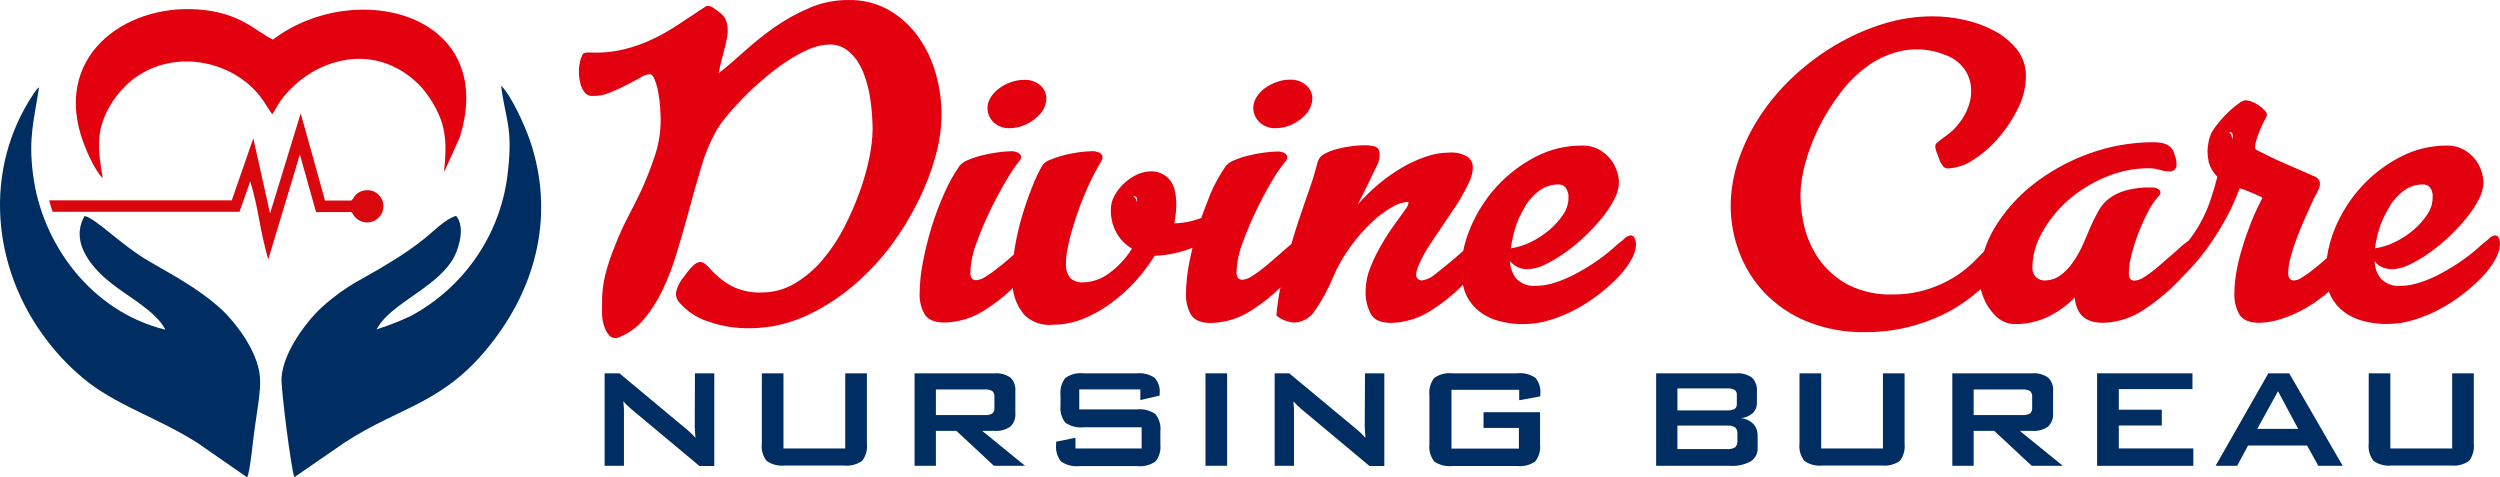 <svg width="309" height="59" viewBox="0 0 309 59" fill="none" xmlns="http://www.w3.org/2000/svg">
<path d="M116.379 14.165C116.373 12.444 116.129 10.731 115.654 9.076C115.2 7.441 114.462 5.898 113.472 4.515C112.522 3.184 111.295 2.071 109.873 1.251C108.348 0.393 106.617 -0.038 104.864 0.003C103.202 -0.008 101.555 0.326 100.03 0.983C98.524 1.625 97.088 2.419 95.746 3.354C94.444 4.271 93.2 5.266 92.019 6.333C90.873 7.368 89.822 8.277 88.834 9.044C88.969 8.309 89.113 7.661 89.272 7.1C89.431 6.539 89.567 6.017 89.686 5.519C89.79 5.084 89.87 4.643 89.925 4.199C89.971 3.774 89.946 3.344 89.853 2.927C89.774 2.451 89.525 2.019 89.153 1.71C88.787 1.409 88.407 1.127 88.014 0.864C87.88 0.789 87.729 0.749 87.576 0.746C87.511 0.731 87.443 0.73 87.377 0.742C87.312 0.754 87.249 0.78 87.194 0.817L84.008 2.927C82.968 3.63 81.876 4.256 80.743 4.8C79.589 5.355 78.38 5.789 77.136 6.096C75.753 6.429 74.328 6.56 72.907 6.483C72.39 6.483 72.111 6.531 72.008 6.72L71.793 7.25C71.631 7.748 71.55 8.268 71.554 8.791C71.549 9.291 71.605 9.79 71.721 10.277C71.814 10.688 71.996 11.073 72.254 11.407C72.356 11.547 72.491 11.661 72.646 11.739C72.801 11.817 72.972 11.858 73.146 11.857C73.885 11.884 74.62 11.755 75.304 11.478C76.029 11.186 76.722 10.877 77.383 10.538C78.044 10.198 78.625 9.89 79.119 9.605C79.472 9.365 79.88 9.216 80.305 9.17C80.536 9.17 80.735 9.384 80.91 9.818C81.107 10.317 81.253 10.833 81.349 11.36C81.463 11.968 81.543 12.583 81.587 13.201C81.635 13.844 81.659 14.371 81.659 14.782C81.666 16.282 81.429 17.774 80.958 19.2C80.478 20.65 79.923 22.074 79.294 23.467C78.763 24.59 78.198 25.72 77.598 26.858C76.998 27.996 76.467 29.176 76.005 30.398C75.526 31.544 75.13 32.722 74.819 33.923C74.53 35.097 74.394 36.303 74.412 37.511C74.412 37.867 74.412 38.301 74.412 38.831C74.424 39.345 74.515 39.854 74.683 40.341C74.81 40.769 75.033 41.164 75.336 41.494C75.49 41.641 75.684 41.739 75.895 41.774C76.105 41.809 76.321 41.781 76.515 41.692C77.72 41.204 78.784 40.428 79.612 39.432C80.535 38.327 81.309 37.107 81.914 35.804C82.6 34.353 83.172 32.853 83.626 31.315C84.112 29.735 84.582 28.099 85.028 26.471C85.558 24.484 86.089 22.603 86.62 20.828C87.056 19.25 87.673 17.728 88.46 16.291C88.823 15.654 89.244 15.051 89.718 14.489C90.291 13.77 90.976 13.011 91.749 12.213C92.521 11.415 93.341 10.633 94.289 9.842C95.176 9.065 96.112 8.344 97.092 7.685C97.983 7.072 98.929 6.542 99.919 6.104C100.74 5.732 101.629 5.528 102.531 5.503C103.244 5.486 103.944 5.688 104.538 6.08C105.108 6.472 105.595 6.972 105.971 7.55C106.38 8.186 106.704 8.871 106.935 9.589C107.194 10.346 107.388 11.123 107.516 11.913C107.643 12.703 107.731 13.446 107.779 14.149C107.826 14.853 107.858 15.461 107.858 15.975C107.831 17.128 107.7 18.275 107.468 19.405C107.177 20.856 106.775 22.282 106.266 23.673C105.715 25.211 105.061 26.711 104.307 28.162C103.571 29.595 102.67 30.94 101.623 32.169C100.657 33.31 99.505 34.283 98.215 35.045C96.969 35.779 95.546 36.161 94.098 36.152C92.78 36.203 91.471 35.906 90.307 35.29C89.391 34.77 88.565 34.105 87.862 33.322C87.643 33.075 87.409 32.84 87.162 32.619C86.976 32.455 86.733 32.37 86.485 32.382C86.18 32.439 85.9 32.591 85.689 32.817C85.263 33.23 84.883 33.689 84.558 34.184C84.04 34.761 83.688 35.465 83.538 36.223C83.53 36.634 83.668 37.034 83.929 37.353C84.872 38.45 86.1 39.27 87.48 39.724C89.15 40.309 90.91 40.595 92.68 40.57C93.156 40.57 93.632 40.547 94.106 40.499C94.576 40.451 95.053 40.396 95.539 40.325C97.453 39.959 99.297 39.295 101.002 38.357C102.795 37.386 104.468 36.211 105.987 34.856C107.546 33.462 108.963 31.919 110.215 30.248C111.441 28.585 112.518 26.819 113.433 24.969C114.333 23.199 115.056 21.346 115.591 19.437C116.087 17.722 116.353 15.949 116.379 14.165Z" fill="#E3000F"/>
<path d="M124.844 15.841C125.202 15.836 125.557 15.788 125.903 15.698C126.807 15.474 127.633 15.009 128.292 14.355C128.61 14.079 128.866 13.74 129.046 13.361C129.225 12.981 129.324 12.569 129.335 12.15C129.329 11.851 129.261 11.557 129.136 11.286C129.012 11.014 128.833 10.77 128.611 10.569C128.326 10.323 127.995 10.135 127.637 10.015C127.279 9.896 126.901 9.848 126.524 9.874C125.98 9.874 125.44 9.973 124.932 10.166C124.422 10.341 123.941 10.592 123.506 10.909C123.092 11.207 122.738 11.579 122.463 12.008C122.197 12.418 122.053 12.895 122.049 13.383C122.053 13.706 122.122 14.024 122.252 14.32C122.382 14.616 122.57 14.883 122.805 15.106C123.076 15.361 123.396 15.559 123.747 15.685C124.098 15.812 124.472 15.865 124.844 15.841Z" fill="#E3000F"/>
<path d="M157.74 15.841C158.106 15.838 158.47 15.79 158.823 15.698C159.713 15.465 160.524 15.002 161.173 14.355C161.489 14.078 161.744 13.739 161.923 13.36C162.101 12.98 162.198 12.568 162.208 12.15C162.203 11.851 162.136 11.557 162.012 11.285C161.887 11.013 161.707 10.769 161.483 10.569C161.199 10.316 160.866 10.123 160.505 9.999C160.144 9.876 159.762 9.825 159.381 9.85C158.836 9.849 158.296 9.948 157.788 10.143C157.277 10.32 156.794 10.57 156.355 10.885C155.943 11.183 155.592 11.556 155.32 11.984C155.05 12.393 154.906 12.87 154.906 13.359C154.91 13.681 154.978 13.999 155.106 14.295C155.235 14.59 155.421 14.858 155.654 15.082C155.929 15.347 156.257 15.551 156.616 15.681C156.975 15.812 157.359 15.866 157.74 15.841Z" fill="#E3000F"/>
<path d="M201.563 29.094C201.254 29.127 200.97 29.273 200.766 29.505C200.472 29.774 200.217 29.987 199.97 30.153C199.203 30.873 198.386 31.538 197.525 32.145C196.666 32.751 195.77 33.303 194.841 33.797C194 34.253 193.117 34.631 192.206 34.927C191.448 35.181 190.656 35.319 189.856 35.338C189.402 35.377 188.945 35.316 188.518 35.157C188.09 34.998 187.704 34.747 187.388 34.421C186.913 33.806 186.65 33.055 186.639 32.279C186.879 32.57 187.177 32.808 187.514 32.978C187.851 33.148 188.22 33.247 188.598 33.267H188.893C189.583 33.23 190.258 33.053 190.876 32.746C191.711 32.348 192.51 31.88 193.265 31.347C194.141 30.751 194.967 30.085 195.733 29.355C196.508 28.636 197.234 27.868 197.907 27.055C198.521 26.323 199.055 25.528 199.5 24.684C199.862 24.045 200.069 23.331 200.105 22.598C200.097 22.091 200.005 21.59 199.834 21.112C199.655 20.557 199.368 20.041 198.99 19.595C198.591 19.126 198.108 18.734 197.565 18.441C196.944 18.128 196.254 17.973 195.558 17.99C193.517 17.979 191.505 18.473 189.705 19.429C187.904 20.37 186.286 21.623 184.927 23.127C183.588 24.61 182.511 26.307 181.742 28.146C181.349 29.07 181.051 30.032 180.85 31.015L179.743 31.979C178.947 32.643 178.222 33.243 177.497 33.805C177.036 34.244 176.454 34.538 175.825 34.65C175.723 34.666 175.619 34.658 175.52 34.629C175.421 34.599 175.33 34.548 175.254 34.479C175.178 34.41 175.118 34.325 175.079 34.23C175.04 34.136 175.023 34.033 175.029 33.931C175.029 33.733 175.1 33.536 175.148 33.33C175.211 33.087 175.302 32.85 175.419 32.627C175.723 31.939 176.077 31.273 176.478 30.635C176.935 29.919 177.428 29.176 177.959 28.407L179.552 26.036C180.069 25.308 180.537 24.548 180.953 23.76C181.259 23.234 181.525 22.688 181.75 22.124C181.927 21.68 182.024 21.21 182.036 20.733C182.049 20.467 181.993 20.202 181.875 19.963C181.757 19.724 181.579 19.518 181.36 19.366C180.671 18.968 179.876 18.791 179.082 18.86C178.11 18.871 177.147 19.042 176.231 19.366C175.193 19.718 174.195 20.176 173.253 20.733C172.239 21.332 171.278 22.014 170.378 22.772C169.458 23.543 168.6 24.386 167.814 25.293C168.172 24.558 168.499 23.894 168.809 23.301C169.12 22.709 169.375 22.155 169.606 21.649L170.235 20.377C170.424 19.979 170.522 19.545 170.522 19.105C170.522 18.559 170.33 18.227 169.94 18.117C169.515 18.001 169.075 17.945 168.634 17.951C168.101 17.958 167.57 17.998 167.042 18.069C166.42 18.145 165.805 18.267 165.202 18.433C164.661 18.568 164.142 18.775 163.657 19.049C163.466 19.148 163.296 19.285 163.159 19.45C163.022 19.616 162.921 19.808 162.861 20.014C162.702 20.656 162.51 21.336 162.288 22.053C162.057 22.772 161.802 23.546 161.491 24.384C160.748 26.491 160.145 28.336 159.684 29.916C159.684 30.003 159.636 30.074 159.612 30.161C159.437 30.303 159.261 30.446 159.078 30.612C158.624 31.015 158.131 31.45 157.597 31.908C157.064 32.366 156.554 32.809 156.052 33.204C155.609 33.566 155.141 33.896 154.651 34.192C154.326 34.41 153.95 34.544 153.56 34.579C153.074 34.579 152.835 34.271 152.835 33.662C152.882 32.37 153.152 31.095 153.631 29.892C154.161 28.447 154.767 27.031 155.447 25.648C156.127 24.273 156.795 23.048 157.454 21.974C157.866 21.293 158.323 20.641 158.823 20.021C158.987 19.869 159.091 19.665 159.118 19.445C159.109 19.338 159.073 19.236 159.013 19.147C158.953 19.059 158.872 18.987 158.776 18.939C158.513 18.787 158.212 18.713 157.908 18.725C157.388 18.735 156.87 18.774 156.355 18.844C155.695 18.924 155.041 19.046 154.396 19.207C153.785 19.347 153.188 19.54 152.612 19.784C152.192 19.926 151.816 20.174 151.521 20.504C150.79 21.551 150.166 22.668 149.658 23.839C149.268 24.866 148.845 25.878 148.471 26.953C148.161 27.063 147.834 27.166 147.476 27.269C146.717 27.473 145.936 27.587 145.15 27.608C145.214 27.221 145.27 26.818 145.318 26.455C145.364 26.088 145.388 25.718 145.389 25.348C145.389 23.815 145.087 22.732 144.474 22.108C144.197 21.811 143.86 21.575 143.486 21.414C143.111 21.253 142.707 21.172 142.3 21.175C141.688 21.182 141.085 21.32 140.532 21.578C139.947 21.854 139.41 22.22 138.939 22.661C138.467 23.098 138.069 23.608 137.761 24.171C137.462 24.691 137.303 25.279 137.299 25.878C137.271 26.891 137.513 27.894 137.999 28.786C138.457 29.587 139.115 30.257 139.911 30.73C139.195 31.881 138.268 32.889 137.179 33.702C136.237 34.451 135.073 34.873 133.867 34.903C133.336 34.94 132.81 34.786 132.385 34.468C131.963 34.003 131.735 33.395 131.748 32.769C131.735 32.092 131.802 31.416 131.947 30.754C132.15 29.706 132.416 28.672 132.744 27.656C133.129 26.393 133.581 25.15 134.097 23.933C134.668 22.573 135.33 21.253 136.08 19.982C136.24 19.689 136.303 19.5 136.271 19.405C136.263 19.297 136.225 19.192 136.162 19.104C136.099 19.015 136.013 18.944 135.913 18.899C135.638 18.749 135.327 18.676 135.013 18.686C134.496 18.695 133.981 18.735 133.468 18.804C132.824 18.882 132.185 19.003 131.557 19.168C130.961 19.314 130.378 19.507 129.813 19.745C129.412 19.867 129.064 20.121 128.826 20.464C128.337 21.318 127.916 22.208 127.568 23.127C127.082 24.329 126.636 25.648 126.214 27.079C125.887 28.265 125.624 29.45 125.417 30.683C125.37 30.944 125.33 31.204 125.298 31.473L124.741 31.963C124.207 32.429 123.689 32.864 123.148 33.259C122.706 33.623 122.238 33.953 121.746 34.247C121.421 34.466 121.046 34.599 120.655 34.635C120.178 34.635 119.931 34.326 119.931 33.718C119.979 32.425 120.248 31.151 120.727 29.948C121.251 28.501 121.854 27.084 122.535 25.704C123.214 24.329 123.883 23.104 124.541 22.029C124.953 21.318 125.413 20.637 125.919 19.99C126.082 19.838 126.187 19.634 126.214 19.413C126.207 19.306 126.171 19.203 126.111 19.114C126.051 19.026 125.968 18.954 125.871 18.907C125.608 18.755 125.307 18.681 125.003 18.694C124.486 18.703 123.971 18.743 123.458 18.812C122.798 18.893 122.144 19.014 121.499 19.176C120.887 19.317 120.287 19.51 119.708 19.753C119.288 19.896 118.913 20.144 118.617 20.472C117.885 21.519 117.261 22.637 116.753 23.807C116.136 25.172 115.605 26.574 115.161 28.004C114.718 29.448 114.353 30.915 114.07 32.398C113.819 33.656 113.683 34.933 113.664 36.215C113.62 37.136 113.838 38.051 114.293 38.855C114.707 39.526 115.535 39.866 116.753 39.866C118.548 39.824 120.294 39.276 121.786 38.286C123.014 37.507 124.158 36.607 125.202 35.599C125.202 35.662 125.202 35.733 125.202 35.788C125.367 36.956 125.864 38.053 126.636 38.95C127.098 39.393 127.653 39.729 128.262 39.934C128.87 40.139 129.517 40.208 130.156 40.135C131.425 40.134 132.682 39.89 133.859 39.416C135.072 38.922 136.219 38.283 137.275 37.511C138.38 36.702 139.402 35.786 140.325 34.777C141.215 33.796 142.015 32.738 142.714 31.615C143.611 31.588 144.502 31.467 145.373 31.252C146.065 31.1 146.742 30.888 147.396 30.62C147.253 31.228 147.109 31.845 146.998 32.453C146.745 33.711 146.607 34.988 146.584 36.27C146.544 37.191 146.762 38.105 147.213 38.91C147.635 39.582 148.455 39.922 149.682 39.922C151.476 39.879 153.222 39.33 154.714 38.341C155.992 37.529 157.18 36.586 158.258 35.528C158.139 36.105 158.043 36.618 157.979 37.108C157.868 37.898 157.796 38.531 157.764 39.005C158.395 39.518 159.172 39.822 159.986 39.874C160.519 39.845 161.036 39.685 161.492 39.409C161.947 39.133 162.327 38.75 162.598 38.294C163.416 37.092 164.112 35.813 164.676 34.476C165.276 33.03 166.049 31.661 166.978 30.398C167.761 29.326 168.643 28.328 169.614 27.419C170.362 26.702 171.2 26.083 172.106 25.577C172.659 25.23 173.287 25.017 173.938 24.953C174.041 24.953 174.089 25 174.089 25.095C174.035 25.389 173.9 25.663 173.699 25.886C173.38 26.368 172.903 26.976 172.393 27.711C171.816 28.497 171.284 29.316 170.8 30.161C170.256 31.074 169.785 32.028 169.391 33.014C169.004 33.953 168.799 34.956 168.786 35.97C168.755 36.943 168.971 37.908 169.415 38.776C169.837 39.566 170.689 39.906 171.979 39.906C173.758 39.857 175.486 39.309 176.964 38.325C178.364 37.436 179.657 36.392 180.818 35.211C180.887 35.511 180.972 35.806 181.073 36.096C181.369 36.881 181.843 37.587 182.459 38.159C183.145 38.788 183.96 39.262 184.848 39.55C185.998 39.913 187.201 40.084 188.407 40.056C189.489 40.048 190.562 39.877 191.592 39.55C192.696 39.216 193.763 38.774 194.778 38.23C195.788 37.688 196.749 37.061 197.653 36.357C198.502 35.707 199.301 34.994 200.042 34.224C200.659 33.58 201.194 32.864 201.634 32.09C201.983 31.524 202.183 30.88 202.215 30.217C202.216 29.96 202.159 29.706 202.048 29.474C202.019 29.367 201.956 29.273 201.869 29.204C201.781 29.136 201.674 29.097 201.563 29.094ZM140.508 24.969C140.498 25.048 140.498 25.127 140.508 25.206V25.064C140.514 24.931 140.49 24.798 140.436 24.676C140.394 24.589 140.337 24.509 140.269 24.439C140.215 24.362 140.148 24.295 140.07 24.242C140.333 24.242 140.476 24.321 140.508 24.463C140.534 24.564 140.55 24.667 140.556 24.771C140.547 24.839 140.531 24.905 140.508 24.969ZM188.471 25.538C188.939 24.762 189.556 24.086 190.286 23.546C190.952 23.062 191.755 22.802 192.58 22.803C192.837 22.782 193.094 22.852 193.305 23.001C193.467 23.123 193.594 23.287 193.671 23.475C193.766 23.664 193.831 23.867 193.862 24.076C193.862 24.265 193.862 24.431 193.862 24.558C193.839 25.273 193.603 25.966 193.185 26.549C192.706 27.258 192.13 27.896 191.473 28.446C190.76 29.049 189.97 29.557 189.124 29.956C188.371 30.323 187.565 30.571 186.735 30.691C186.843 29.925 187.002 29.167 187.213 28.423C187.51 27.408 187.944 26.437 188.503 25.538H188.471Z" fill="#E3000F"/>
<path d="M308.876 29.458C308.764 29.213 308.613 29.094 308.422 29.094C308.114 29.128 307.83 29.275 307.626 29.505C307.375 29.738 307.109 29.955 306.829 30.153C306.066 30.877 305.248 31.543 304.385 32.145C303.528 32.755 302.632 33.306 301.701 33.797C300.861 34.255 299.978 34.634 299.065 34.927C298.31 35.182 297.521 35.32 296.724 35.338C296.27 35.377 295.812 35.316 295.385 35.157C294.958 34.998 294.572 34.747 294.255 34.421C293.777 33.807 293.514 33.055 293.507 32.279C293.835 32.74 294.328 33.059 294.884 33.172C295.073 33.23 295.268 33.262 295.466 33.267H295.752C296.443 33.232 297.118 33.054 297.735 32.746C298.57 32.348 299.37 31.88 300.124 31.347C300.997 30.747 301.823 30.081 302.593 29.355C303.367 28.636 304.093 27.868 304.767 27.055C305.38 26.323 305.914 25.528 306.36 24.684C306.718 24.044 306.923 23.33 306.957 22.598C306.948 22.092 306.859 21.591 306.694 21.112C306.511 20.558 306.225 20.043 305.85 19.595C305.449 19.127 304.966 18.736 304.424 18.441C303.801 18.127 303.109 17.972 302.41 17.99C300.378 17.989 298.378 18.488 296.589 19.445C294.787 20.385 293.169 21.638 291.811 23.143C290.472 24.626 289.395 26.323 288.625 28.162C288.119 29.36 287.774 30.62 287.598 31.908L287.487 31.995C286.961 32.461 286.443 32.896 285.942 33.291C285.505 33.651 285.045 33.981 284.564 34.279C284.263 34.492 283.912 34.626 283.545 34.666C283.067 34.666 282.82 34.358 282.82 33.749C282.831 33.091 282.93 32.437 283.115 31.805C283.306 31.086 283.545 30.335 283.839 29.553C284.134 28.77 284.453 27.972 284.803 27.182C285.153 26.391 285.512 25.601 285.87 24.811C286 24.516 286.146 24.228 286.308 23.949C286.453 23.698 286.573 23.433 286.666 23.159C286.744 22.935 286.76 22.695 286.714 22.463C286.63 22.205 286.447 21.989 286.204 21.863C285.015 21.336 283.807 20.809 282.581 20.282C281.355 19.755 280.128 19.173 278.902 18.536C278.711 18.433 278.671 18.156 278.783 17.69C278.905 17.191 279.067 16.701 279.268 16.228C279.452 15.761 279.662 15.304 279.898 14.861L280.208 14.26C280.187 14.021 280.076 13.798 279.898 13.636C279.676 13.405 279.434 13.196 279.173 13.011C278.902 12.822 278.608 12.668 278.297 12.553C278.058 12.457 277.805 12.4 277.548 12.387C277.274 12.433 277.017 12.547 276.8 12.719C276.397 12.995 276.017 13.302 275.661 13.636C275.226 14.037 274.814 14.461 274.427 14.908C274.042 15.35 273.696 15.823 273.391 16.323C273.169 16.751 273.021 17.213 272.954 17.69C272.868 18.093 272.836 18.504 272.858 18.915C272.858 19.239 272.938 19.618 273.001 20.069C273.193 20.744 273.561 21.358 274.068 21.847C273.806 22.867 273.519 23.855 273.192 24.795C272.86 25.769 272.439 26.711 271.934 27.608C271.518 28.355 271.044 29.069 270.517 29.742C270.166 29.995 269.72 30.327 269.306 30.722C268.892 31.117 268.367 31.56 267.833 32.019C267.3 32.477 266.798 32.919 266.312 33.315C265.88 33.68 265.419 34.01 264.934 34.303C264.608 34.519 264.234 34.651 263.844 34.69C263.358 34.69 263.119 34.382 263.119 33.773C263.138 32.996 263.25 32.224 263.453 31.473C263.69 30.55 263.982 29.642 264.329 28.755C264.667 27.877 265.055 27.02 265.492 26.186C265.823 25.512 266.244 24.885 266.742 24.321C266.824 24.256 266.892 24.176 266.943 24.085C266.993 23.994 267.025 23.894 267.037 23.791C267.031 23.7 267 23.611 266.948 23.535C266.897 23.458 266.826 23.397 266.742 23.357C266.5 23.22 266.224 23.154 265.946 23.167C264.853 23.138 263.761 23.266 262.705 23.546C261.954 23.762 261.249 24.113 260.626 24.582C260.082 25.01 259.637 25.549 259.32 26.162C258.969 26.786 258.65 27.427 258.365 28.083C258.07 28.786 257.76 29.529 257.417 30.296C257.056 31.106 256.61 31.877 256.087 32.595C255.671 33.169 255.166 33.673 254.59 34.089C254.006 34.481 253.313 34.683 252.607 34.666C252.386 34.65 252.17 34.589 251.974 34.485C251.778 34.382 251.606 34.239 251.469 34.065C251.292 33.766 251.199 33.425 251.198 33.078C251.224 31.55 251.64 30.055 252.408 28.731C253.239 27.245 254.315 25.909 255.594 24.779C256.964 23.576 258.524 22.604 260.212 21.902C261.91 21.176 263.739 20.799 265.587 20.796C266.038 20.797 266.485 20.861 266.917 20.986C267.316 21.114 267.732 21.18 268.152 21.183C268.269 21.194 268.388 21.18 268.499 21.14C268.61 21.1 268.71 21.036 268.793 20.953C268.876 20.87 268.94 20.769 268.979 20.659C269.018 20.548 269.032 20.43 269.02 20.314C269.02 20.063 268.988 19.814 268.924 19.571C268.872 19.367 268.808 19.167 268.733 18.97C268.502 18.046 267.666 17.579 266.217 17.579C263.449 17.573 260.703 18.06 258.11 19.018C255.631 19.918 253.313 21.206 251.246 22.835C249.332 24.339 247.712 26.18 246.468 28.265C245.943 29.154 245.524 30.101 245.217 31.086C244.811 31.481 244.341 31.963 243.808 32.508C243.356 32.945 242.872 33.347 242.359 33.71C241.681 34.196 240.961 34.622 240.208 34.982C239.307 35.41 238.366 35.749 237.397 35.994C236.267 36.273 235.106 36.408 233.941 36.397C232.069 36.461 230.209 36.068 228.526 35.251C227.147 34.54 225.947 33.529 225.014 32.295C224.135 31.107 223.487 29.767 223.103 28.343C222.728 26.951 222.535 25.517 222.53 24.076C222.564 22.777 222.759 21.487 223.111 20.235C223.528 18.695 224.096 17.199 224.807 15.77C225.559 14.248 226.458 12.803 227.491 11.454C228.484 10.129 229.683 8.969 231.043 8.017C232.348 7.116 233.834 6.504 235.399 6.222C237.097 5.942 238.84 6.139 240.431 6.792C241.316 7.095 242.096 7.644 242.677 8.372C243.187 9.031 243.507 9.815 243.601 10.64C243.696 11.459 243.604 12.289 243.33 13.067C243.049 13.9 242.614 14.675 242.048 15.351C241.76 15.73 241.429 16.075 241.06 16.378C240.718 16.655 240.415 16.884 240.137 17.074C239.858 17.263 239.643 17.445 239.46 17.603C239.389 17.655 239.33 17.72 239.284 17.794C239.239 17.869 239.21 17.952 239.197 18.038C239.201 18.276 239.249 18.512 239.34 18.733C239.436 18.97 239.54 19.239 239.635 19.524C239.755 19.943 239.97 20.329 240.264 20.654C240.388 20.75 240.537 20.808 240.694 20.82C241.868 20.778 243.004 20.393 243.959 19.713C245.143 18.948 246.203 18.01 247.105 16.931C248.061 15.816 248.864 14.581 249.494 13.256C250.076 12.074 250.386 10.778 250.401 9.463C250.431 8.266 250.049 7.096 249.318 6.143C248.564 5.199 247.624 4.416 246.555 3.844C245.396 3.215 244.151 2.754 242.86 2.476C241.555 2.174 240.219 2.021 238.879 2.018C236.801 2.018 234.736 2.332 232.755 2.951C230.727 3.583 228.779 4.445 226.95 5.519C225.092 6.613 223.356 7.901 221.773 9.36C220.209 10.802 218.821 12.423 217.64 14.189C216.497 15.896 215.579 17.742 214.909 19.682C214.256 21.55 213.919 23.513 213.914 25.491C213.919 27.401 214.264 29.295 214.933 31.086C215.613 32.935 216.655 34.633 217.999 36.081C219.459 37.628 221.231 38.853 223.199 39.677C225.544 40.641 228.067 41.109 230.605 41.052C232.307 41.057 234.004 40.864 235.661 40.475C237.205 40.107 238.706 39.577 240.137 38.894C241.472 38.249 242.727 37.453 243.879 36.523C244.214 36.255 244.525 35.978 244.827 35.733C244.874 35.961 244.938 36.186 245.018 36.405C245.336 37.357 245.863 38.226 246.563 38.95C246.874 39.295 247.254 39.571 247.68 39.762C248.105 39.953 248.565 40.053 249.032 40.056C250.456 40.071 251.865 39.76 253.149 39.147C254.374 38.551 255.487 37.748 256.438 36.776C256.477 37.364 256.64 37.938 256.915 38.46C257.433 39.416 258.436 39.898 259.918 39.898C261.705 39.856 263.443 39.308 264.926 38.317C266.772 37.112 268.451 35.672 269.919 34.034L270.294 33.662C271.154 32.782 271.952 31.845 272.683 30.857C273.508 29.724 274.266 28.545 274.952 27.324C275.682 26.033 276.305 24.685 276.816 23.293C276.982 23.31 277.146 23.35 277.301 23.412C277.524 23.491 277.779 23.594 278.098 23.728L278.966 24.107C279.199 24.206 279.425 24.319 279.643 24.447C279.136 25.403 278.679 26.385 278.273 27.387C277.875 28.43 277.477 29.466 277.19 30.485C276.874 31.478 276.622 32.489 276.433 33.512C276.267 34.414 276.179 35.329 276.171 36.247C276.127 37.168 276.345 38.082 276.8 38.886C277.222 39.558 278.042 39.898 279.268 39.898C280.165 39.873 281.053 39.719 281.904 39.44C283.004 39.1 284.06 38.633 285.05 38.049C286.049 37.463 286.99 36.786 287.861 36.025C287.86 36.044 287.86 36.062 287.861 36.081C288.154 36.864 288.625 37.571 289.238 38.144C289.924 38.773 290.739 39.247 291.627 39.534C292.775 39.898 293.975 40.069 295.179 40.04C296.261 40.033 297.335 39.863 298.364 39.534C299.469 39.203 300.536 38.761 301.55 38.215C302.562 37.672 303.526 37.045 304.432 36.342C305.282 35.692 306.081 34.978 306.821 34.208C307.439 33.564 307.974 32.847 308.414 32.074C308.759 31.506 308.958 30.863 308.995 30.201C309.015 29.947 308.974 29.693 308.876 29.458ZM275.884 17.287C275.905 17.025 275.844 16.763 275.709 16.536C275.597 16.394 275.526 16.323 275.494 16.323C275.749 16.323 275.9 16.394 275.932 16.536C275.957 16.64 275.973 16.746 275.98 16.852C275.955 16.999 275.923 17.144 275.884 17.287ZM295.33 25.538C295.793 24.761 296.408 24.084 297.138 23.546C297.806 23.062 298.612 22.802 299.439 22.803C299.697 22.783 299.953 22.853 300.164 23.001C300.322 23.128 300.448 23.291 300.53 23.475C300.607 23.659 300.655 23.854 300.674 24.052C300.674 24.242 300.674 24.408 300.674 24.534C300.646 25.249 300.411 25.941 299.997 26.526C299.517 27.243 298.938 27.889 298.277 28.446C297.568 29.051 296.78 29.558 295.936 29.956C295.183 30.323 294.377 30.571 293.547 30.691C293.65 29.924 293.81 29.166 294.024 28.423C294.337 27.405 294.787 26.435 295.362 25.538H295.33Z" fill="#E3000F"/>
<path d="M85.872 52.148C85.872 52.29 85.872 52.496 85.872 52.764C85.872 53.025 85.919 53.484 85.959 54.124C85.778 53.909 85.584 53.706 85.378 53.515C85.171 53.31 84.924 53.104 84.653 52.883L76.563 46.142H74.731V57.577H77.12V51.397C77.12 51.168 77.12 50.891 77.12 50.607C77.12 50.322 77.072 49.959 77.04 49.603C77.173 49.758 77.314 49.906 77.462 50.046C77.614 50.196 77.789 50.354 77.996 50.536L86.453 57.601H88.285V46.142H85.896L85.872 52.148Z" fill="#002E62"/>
<path d="M104.474 55.428H96.837V46.142H94.162V54.835C94.071 55.595 94.283 56.361 94.751 56.969C95.41 57.425 96.214 57.627 97.012 57.538H104.283C105.086 57.629 105.896 57.427 106.56 56.969C107.025 56.359 107.236 55.595 107.15 54.835V46.142H104.474V55.428Z" fill="#002E62"/>
<path d="M122.893 53.254C123.599 53.316 124.304 53.128 124.884 52.725C125.106 52.507 125.276 52.243 125.382 51.952C125.488 51.661 125.527 51.35 125.497 51.041V48.354C125.528 48.045 125.489 47.733 125.383 47.44C125.277 47.148 125.106 46.882 124.884 46.663C124.301 46.266 123.597 46.082 122.893 46.142H113.042V57.577H115.678V53.254H118.211L122.853 57.577H126.7L121.396 53.254H122.893ZM115.678 51.302V48.141H121.699C122.03 48.106 122.364 48.175 122.654 48.339C122.749 48.428 122.821 48.538 122.865 48.66C122.909 48.783 122.924 48.913 122.909 49.042V50.393C122.925 50.523 122.91 50.655 122.866 50.779C122.822 50.902 122.749 51.014 122.654 51.105C122.364 51.268 122.03 51.337 121.699 51.302H115.678Z" fill="#002E62"/>
<path d="M140.564 50.599H133.397V48.133H140.946V49.445L143.335 48.892V48.647C143.374 48.296 143.339 47.942 143.232 47.606C143.125 47.269 142.949 46.959 142.714 46.695C142.056 46.257 141.264 46.062 140.476 46.142H133.938C133.136 46.048 132.327 46.253 131.669 46.718C131.205 47.326 130.994 48.087 131.079 48.844V50.109C130.993 50.866 131.204 51.628 131.669 52.235C132.327 52.7 133.136 52.906 133.938 52.812H141.105V55.428H132.927V54.108L130.538 54.59V54.906C130.45 55.665 130.665 56.428 131.135 57.032C131.801 57.493 132.613 57.699 133.421 57.609H140.54C141.347 57.699 142.159 57.493 142.825 57.032C143.296 56.428 143.51 55.665 143.422 54.906V53.325C143.51 52.564 143.295 51.799 142.825 51.192C142.167 50.731 141.365 50.521 140.564 50.599Z" fill="#002E62"/>
<path d="M151.672 46.142H148.997V57.569H151.672V46.142Z" fill="#002E62"/>
<path d="M168.682 52.148C168.682 52.29 168.682 52.496 168.682 52.764C168.682 53.025 168.73 53.484 168.77 54.124C168.589 53.909 168.394 53.706 168.188 53.515C167.981 53.31 167.734 53.104 167.464 52.883L159.349 46.142H157.549V57.577H159.938V51.397C159.938 51.168 159.938 50.891 159.938 50.607C159.938 50.322 159.891 49.959 159.859 49.603C159.991 49.758 160.132 49.906 160.281 50.046C160.432 50.196 160.615 50.354 160.814 50.536L169.271 57.601H171.103V46.142H168.714L168.682 52.148Z" fill="#002E62"/>
<path d="M187.491 46.142H179.528C178.728 46.049 177.922 46.255 177.266 46.718C176.803 47.326 176.592 48.087 176.677 48.844V54.898C176.591 55.658 176.802 56.422 177.266 57.032C177.925 57.49 178.729 57.692 179.528 57.601H187.491C188.292 57.693 189.1 57.49 189.761 57.032C190.229 56.424 190.44 55.658 190.35 54.898V50.947H183.366V52.891H187.738V55.444H179.401V48.181H187.77V49.469L190.382 48.995V48.734C190.422 48.373 190.39 48.008 190.287 47.659C190.185 47.31 190.014 46.986 189.785 46.703C189.114 46.247 188.299 46.048 187.491 46.142Z" fill="#002E62"/>
<path d="M215.164 51.682C215.71 51.644 216.228 51.427 216.637 51.065C216.812 50.895 216.948 50.69 217.037 50.464C217.126 50.238 217.166 49.996 217.155 49.753V48.362C217.182 48.053 217.141 47.742 217.035 47.45C216.93 47.158 216.761 46.892 216.541 46.671C215.966 46.27 215.267 46.083 214.567 46.142H204.7V57.577H213.842C214.731 57.638 215.618 57.443 216.398 57.016C216.678 56.834 216.903 56.582 217.052 56.284C217.2 55.987 217.266 55.656 217.242 55.325V53.871C217.264 53.324 217.07 52.791 216.701 52.385C216.287 51.979 215.743 51.73 215.164 51.682ZM207.328 48.007H213.444C213.776 47.98 214.108 48.043 214.407 48.188C214.501 48.266 214.573 48.364 214.619 48.476C214.665 48.588 214.683 48.709 214.67 48.829V49.903C214.684 50.023 214.667 50.145 214.621 50.257C214.575 50.369 214.502 50.467 214.407 50.544C214.108 50.689 213.776 50.752 213.444 50.725H207.328V48.007ZM214.742 54.487C214.758 54.631 214.742 54.776 214.695 54.913C214.649 55.049 214.572 55.174 214.471 55.278C214.163 55.463 213.802 55.544 213.444 55.507H207.328V52.606H213.444C213.801 52.567 214.162 52.645 214.471 52.828C214.573 52.931 214.65 53.055 214.697 53.192C214.744 53.329 214.759 53.474 214.742 53.618V54.487Z" fill="#002E62"/>
<path d="M232.731 55.428H225.102V46.142H222.418V54.835C222.33 55.596 222.544 56.362 223.016 56.969C223.672 57.425 224.473 57.628 225.269 57.538H232.548C233.349 57.629 234.156 57.427 234.817 56.969C235.285 56.361 235.497 55.595 235.407 54.835V46.142H232.731V55.428Z" fill="#002E62"/>
<path d="M251.15 53.254C251.856 53.317 252.561 53.13 253.141 52.725C253.364 52.508 253.535 52.244 253.643 51.953C253.75 51.662 253.791 51.35 253.762 51.041V48.354C253.792 48.044 253.751 47.732 253.644 47.439C253.536 47.147 253.365 46.882 253.141 46.663C252.558 46.265 251.855 46.08 251.15 46.142H241.307V57.577H243.943V53.254H246.483L251.126 57.577H254.972L249.645 53.254H251.15ZM243.943 51.302V48.141H249.963C250.295 48.109 250.628 48.178 250.919 48.339C251.012 48.429 251.083 48.54 251.127 48.661C251.171 48.783 251.187 48.913 251.174 49.042V50.393C251.188 50.523 251.172 50.655 251.128 50.778C251.084 50.901 251.013 51.013 250.919 51.105C250.628 51.265 250.295 51.334 249.963 51.302H243.943Z" fill="#002E62"/>
<path d="M261.884 52.59H267.196V50.638H261.884V48.094H270.987V46.142H259.201V57.577H271.098V55.428H261.884V52.59Z" fill="#002E62"/>
<path d="M280.367 46.142L273.845 57.577H276.513L277.859 55.072H285.161L286.547 57.577H289.557L282.947 46.142H280.367ZM278.998 53.009L281.562 48.354L284.054 53.009H278.998Z" fill="#002E62"/>
<path d="M303.087 46.142V55.428H295.45V46.142H292.774V54.835C292.685 55.596 292.9 56.362 293.371 56.969C294.027 57.427 294.829 57.629 295.625 57.538H302.896C303.699 57.629 304.509 57.427 305.173 56.969C305.637 56.359 305.848 55.595 305.762 54.835V46.142H303.087Z" fill="#002E62"/>
<path fill-rule="evenodd" clip-rule="evenodd" d="M6.509 26.178H29.603L30.933 22.4C31.395 23.991 31.77 25.606 32.056 27.237C32.34 28.867 32.707 30.481 33.155 32.074L37.065 19.097L39.063 26.21H43.356C43.571 26.312 43.411 26.21 43.579 26.391C43.732 26.693 43.959 26.951 44.24 27.142C44.52 27.332 44.845 27.449 45.184 27.482C45.522 27.514 45.864 27.461 46.176 27.328C46.488 27.194 46.761 26.984 46.97 26.717C47.178 26.45 47.315 26.136 47.368 25.802C47.421 25.469 47.388 25.127 47.272 24.81C47.156 24.493 46.961 24.21 46.705 23.987C46.449 23.765 46.141 23.61 45.808 23.538C45.29 23.44 44.754 23.535 44.303 23.807C43.754 24.171 43.802 24.416 43.443 24.787H40.17L37.168 14.007L33.378 26.384L31.307 17.097L28.647 24.763H6.071C6.199 25.238 6.35 25.712 6.509 26.178Z" fill="#D9070E"/>
<path fill-rule="evenodd" clip-rule="evenodd" d="M46.541 40.712C46.74 40.404 46.859 40.167 47.051 39.922C49.121 37.171 54.417 35.18 56.176 31.663C56.814 30.383 57.467 27.98 56.376 26.676C54.982 27.095 53.541 28.644 52.394 29.545C51.082 30.586 49.701 31.539 48.261 32.398C44.821 34.563 43.188 34.966 39.82 37.93C38.227 39.361 35.042 43.273 34.795 46.671C34.7 47.92 36.005 58.178 36.388 58.976L42.543 54.732C49.631 50.077 55.054 49.99 61.114 41.937C66.33 35.038 68.52 26.415 65.557 17.524C64.865 15.461 63.168 11.771 61.942 10.593C62.388 14.458 63.423 15.667 62.786 21.112C62.414 24.837 61.131 28.414 59.049 31.535C56.968 34.656 54.15 37.226 50.841 39.021C49.449 39.684 48.013 40.249 46.541 40.712Z" fill="#002E62"/>
<path fill-rule="evenodd" clip-rule="evenodd" d="M20.381 40.736C11.271 38.483 5.132 30.13 4.073 21.491C3.499 16.979 4.216 14.837 4.829 10.775C4.683 10.882 4.556 11.013 4.455 11.162C4.348 11.295 4.25 11.435 4.16 11.581C-2.115 20.922 -1.056 33.085 5.753 42.008C7.259 44.002 9.024 45.79 11.001 47.327C15.062 50.37 19.665 51.737 24.395 54.732L30.543 59C30.917 58.415 31.339 53.689 31.482 52.946C31.697 51.247 32.279 48.267 32.135 46.624C31.849 43.099 28.647 39.313 26.967 37.867C24.347 35.614 21.807 34.247 18.494 32.335C15.014 30.335 11.893 27.016 10.459 26.692C8.405 30.264 12.012 33.654 13.796 35.045C16.026 36.792 19.299 38.523 20.405 40.688" fill="#002E62"/>
<path fill-rule="evenodd" clip-rule="evenodd" d="M12.713 22.1C12.108 18.536 11.805 16.259 13.509 13.225C18.08 5.242 28.496 6.452 32.565 12.482C32.948 13.051 33.29 13.636 33.656 14.126C34.078 13.525 34.23 13.098 34.612 12.545C37.463 8.593 42.575 6.222 47.401 7.732C49.862 8.549 51.95 10.207 53.294 12.411C55.078 15.216 55.293 17.39 54.886 21.199C54.886 21.199 54.966 21.057 54.982 21.081L56.83 16.963C61.608 1.607 43.857 -2.795 33.736 4.895C31.546 3.844 29.675 1.512 24.411 1.164C15.301 0.532 6.342 7.108 10.356 17.753C10.849 19.065 11.877 21.286 12.745 22.068" fill="#E3000F"/>
</svg>
